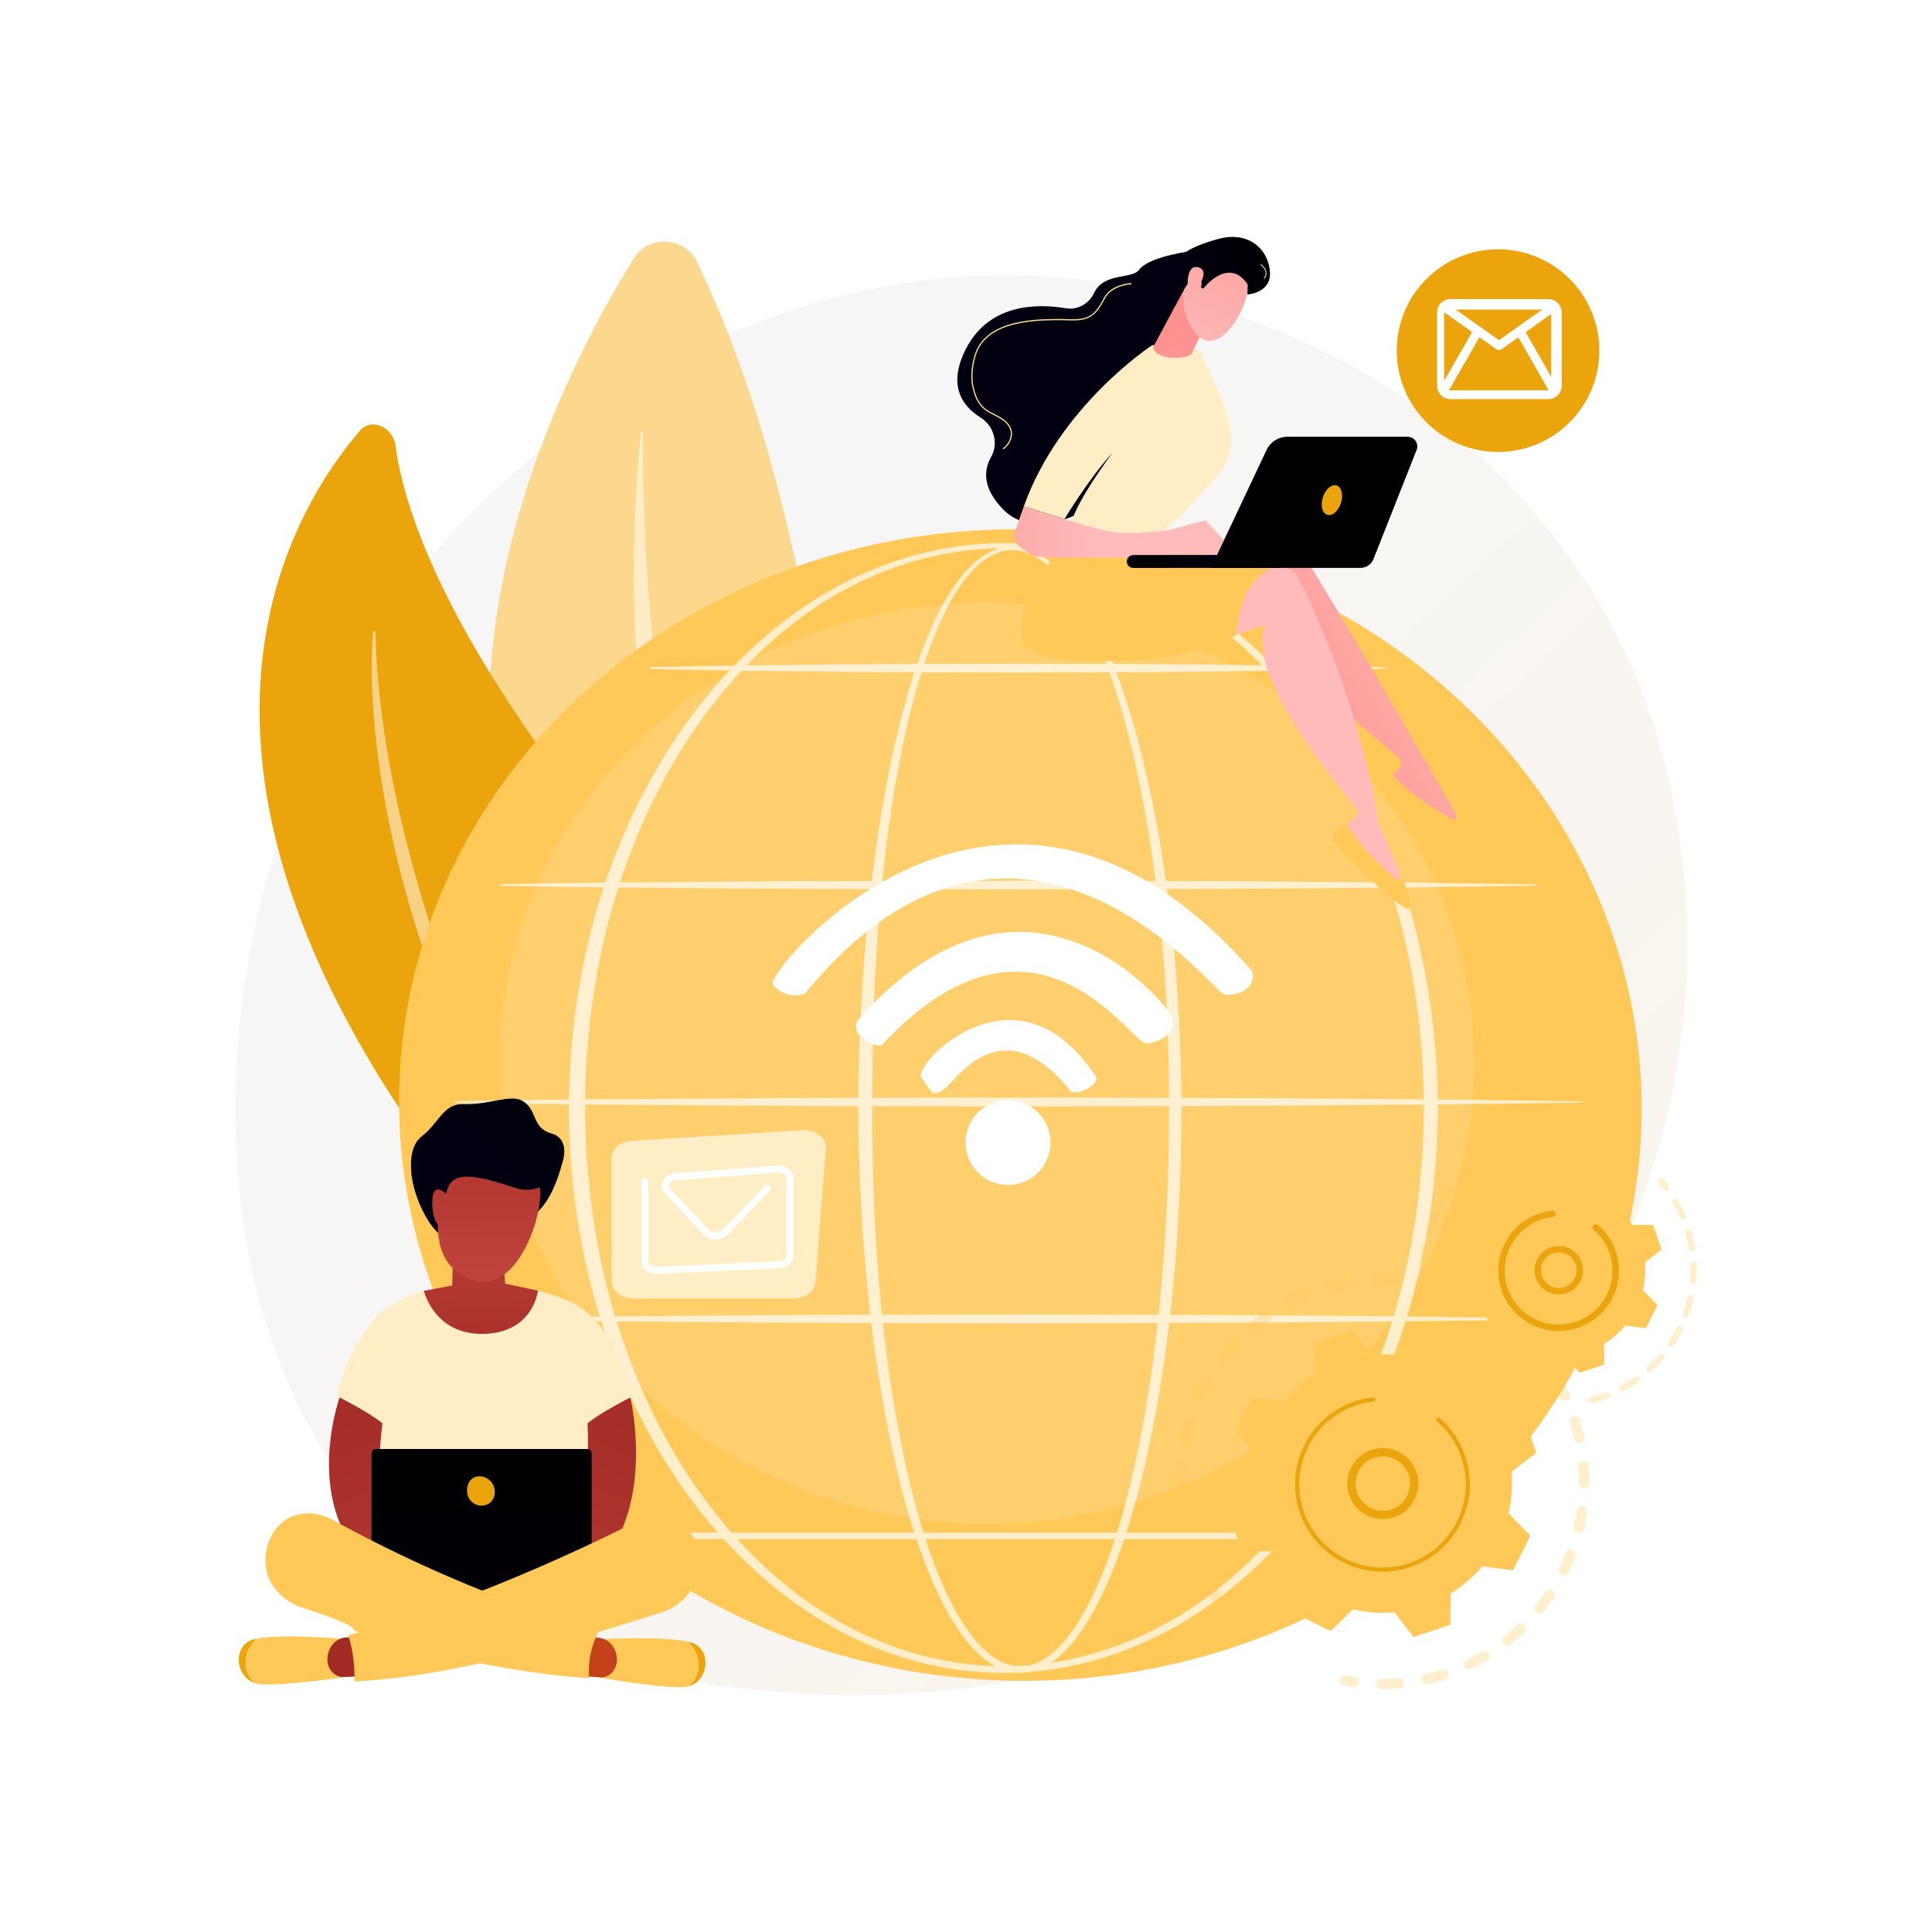 <?xml version="1.0" encoding="utf-8"?>
<svg xmlns="http://www.w3.org/2000/svg" style="enable-background:new 0 0 3710 3710;" version="1.1" viewBox="0 0 3710 3710" x="0px" y="0px">
<g id="Background">
	<g>
		<g>
			<rect height="3710" style="fill:#FFFFFF;" width="3710"/>
		</g>
	</g>
</g>
<g id="Illustration">
	<g>
		<linearGradient fill="#000000" gradientUnits="userSpaceOnUse" id="SVGID_1_" x1="3388.7" x2="1360.926" y1="3630.59" y2="1441.881">
			<stop fill="#000000" offset="0" style="stop-color:#fbf4e8"/>
			<stop fill="#000000" offset="1" style="stop-color:#f6f6f6"/>
		</linearGradient>
		<path d="M3122.943,2377.16c-282.446,643.453-1028.011,919.832-1612.173,872.708    c-159.5-12.866-480.417-38.754-730.993-269.71c-481.212-443.535-407.101-1370.647,53.557-1916.48    c59.323-70.292,469.95-541.24,1109.835-534.937c468.489,4.616,797.317,262.552,837.301,294.686    c50.511,40.594,161.917,137.058,262.321,290.091C3278.706,1473.096,3299.443,1975.066,3122.943,2377.16z" style="fill:url(#SVGID_1_);"/>
		<g>
			<path d="M1632.942,2401.437c0,0,62.15-1153.425-293.854-1897.529     c-23.932-50.02-93.608-53.983-122.764-6.817C1021.362,812.479,534.66,1799.962,1632.942,2401.437z" style="fill:#fbd88d;"/>
			<path d="M1546.006,2300.276c1.874,3.348-2.809,6.391-5.115,3.324     c-85.041-113.056-388.84-634.974-310.713-1473.748c0.252-2.695,4.283-2.561,4.265,0.144     C1233.162,1029.383,1249.623,1770.831,1546.006,2300.276z" style="opacity:0.5;fill:#FFFFFF;"/>
		</g>
		<g>
			<path d="M1067.776,2508.035c0,0,405.544-484.958,15.717-1006.995     c-243.61-326.231-309.126-534.756-324.001-645.288c-4.878-36.248-46.542-54.069-67.881-29.213     C532.278,1012.128,211.121,1575.874,1067.776,2508.035z" style="fill:#eca40d;"/>
			<path d="M720.993,1213.737c-0.062-2.886-3.932-3.567-4.227-0.745     c-10.906,104.065-8.236,557.492,334.272,1114.046c1.101,1.788,3.462,0.471,2.496-1.396     C982.441,2188.088,730.747,1670.118,720.993,1213.737z" style="opacity:0.5;fill:#FFFFFF;"/>
		</g>
		<g>
			
				<ellipse cx="1959.224" cy="2121.644" rx="1105.502" ry="1193.281" style="fill:#ffc857;" transform="matrix(0.044 -0.999 0.999 0.044 -246.305 3985.933)"/>
			<ellipse cx="1894.641" cy="2041.884" rx="936.356" ry="884.558" style="opacity:0.13;fill:#FFFFFF;"/>
			<g style="opacity:0.68;">
				<path d="M2268.719,2126.982c-0.174,97.635-3.714,195.286-11.355,292.661      c-7.888,97.348-20,194.404-37.408,290.598c-17.849,96.052-40.486,191.59-74.693,283.619      c-17.376,45.832-37.497,91.022-64.804,132.463c-13.851,20.516-29.372,40.333-48.812,56.626      c-9.707,8.096-20.369,15.331-32.167,20.625c-11.78,5.267-24.711,8.476-37.801,8.764c-13.087,0.444-26.204-2.122-38.192-6.963      c-12.035-4.792-23.011-11.629-32.94-19.487c-19.813-15.855-35.943-35.283-49.87-55.756c-27.86-41.113-48.2-86.241-65.751-132      c-34.654-91.873-57.394-187.398-75.42-283.408c-35.226-192.359-49.749-387.868-51.514-583.151      c0.078-97.653,4.432-195.273,11.826-292.627c7.572-97.342,18.701-194.453,35.058-290.768      c16.611-96.201,37.771-191.99,70.511-284.357c16.682-45.977,36.08-91.395,63.061-132.752      c13.53-20.557,29.235-40.099,48.674-55.862c9.735-7.809,20.516-14.538,32.284-19.175c11.723-4.706,24.495-7.061,37.165-6.482      c12.663,0.43,25.189,3.396,36.719,8.443c11.536,5.059,22.11,11.945,31.823,19.721c19.428,15.659,35.396,34.83,49.666,54.862      c28.265,40.419,49.584,84.927,68.106,130.203c36.53,90.94,61.29,185.931,80.904,281.6      c19.203,95.819,32.708,192.707,41.66,289.974C2264.123,1931.651,2268.307,2029.313,2268.719,2126.982z M2244.984,2126.982      c0.256-97.023-3.233-194.083-11.185-290.78c-7.733-96.698-19.433-193.142-37.08-288.522      c-17.751-95.27-40.643-189.946-75.126-280.446c-17.48-45.042-37.749-89.293-64.638-129.242      c-13.562-19.791-28.758-38.658-47.036-53.928c-18.085-15.184-40.033-26.77-63.57-27.493      c-23.563-0.926-45.974,9.982-63.989,25.058c-18.159,15.267-33.044,34.39-45.85,54.652      c-25.569,40.755-43.933,85.863-59.579,131.563c-30.714,91.846-50.034,187.302-64.803,283.117      c-28.896,191.977-37.849,386.562-36.894,580.578c-0.724,193.951,11.275,388.45,43.803,579.694      c16.66,95.425,38.039,190.396,71.014,281.252c16.676,45.229,36.141,89.739,62.477,129.655      c13.138,19.878,28.317,38.493,46.374,53.31c17.942,14.621,39.726,25.182,62.434,24.321c11.252-0.407,22.359-3.282,32.725-8.068      c10.372-4.817,19.974-11.483,28.835-19.076c17.766-15.261,32.392-34.334,45.45-54.256c25.81-40.287,45.034-84.87,61.519-130.175      c32.493-91.034,53.717-186.011,70.161-281.475c16.342-95.578,27.085-192.108,34.277-288.858      C2241.696,2321.111,2245.013,2224.039,2244.984,2126.982z" style="fill:#FFFFFF;"/>
				<path d="M2761.274,2126.982c-0.806,126.023-17.134,252.081-50.999,373.587      c-34.582,121.195-86.741,237.67-157.272,342.196c-70.433,104.314-160.102,196.753-267.11,263.805      c-53.448,33.406-111.177,60.141-171.604,78.259c-60.39,18.161-123.428,27.601-186.499,27.601      c-63.07,0.095-126.138-9.253-186.581-27.332c-60.479-18.035-118.286-44.699-171.823-78.05      c-107.197-66.93-197.126-159.295-267.818-263.609c-70.764-104.552-123.102-221.108-157.945-342.404      c-17.089-60.772-29.882-122.744-38.297-185.294c-8.352-62.56-12.565-125.646-12.884-188.758      c0.384-63.108,4.661-126.189,13.076-188.73c8.48-62.532,21.351-124.477,38.506-185.209      c34.984-121.214,87.454-237.643,158.293-342.014c70.745-104.146,160.644-196.353,267.769-263      c106.842-66.443,231.592-105.378,357.704-105.108c126.114-0.1,250.755,39.007,357.404,105.581      c106.933,66.777,196.574,159.052,267.059,263.197c70.606,104.349,122.902,220.693,157.619,341.811      C2743.861,1874.939,2760.329,2000.962,2761.274,2126.982z M2734.066,2126.982c0.005-123.678-15.214-247.518-47.667-366.959      c-32.501-119.287-81.433-234.59-149.136-338.353c-67.593-103.468-154.013-195.974-258.39-263.16      c-52.292-33.171-108.755-59.958-168.021-78.019c-59.239-18.055-121.088-27.561-183.062-27.798      c-61.976,0.324-123.798,9.916-182.987,28.048c-59.217,18.141-115.599,45.013-167.798,78.244      c-104.185,67.315-190.346,159.887-257.681,263.356c-67.469,103.739-116.226,218.958-148.46,338.149      c-16.126,59.65-27.69,120.469-35.587,181.709c-7.935,61.246-11.82,123.007-11.899,184.783      c0.144,61.78,4.093,123.531,12.09,184.762c7.962,61.222,19.606,122.012,35.797,181.62      c32.375,119.112,81.265,234.201,148.81,337.761c67.387,103.297,153.518,195.715,257.632,262.749      c52.173,33.088,108.533,59.635,167.578,77.765c59.012,18.17,120.668,27.834,182.507,28.247      c61.84-0.318,123.523-9.887,182.589-27.978c59.097-18.051,115.534-44.528,167.797-77.56      c104.302-66.908,190.694-159.253,258.34-262.552c67.777-103.585,116.845-218.757,149.481-337.967      C2718.573,2374.466,2733.932,2250.66,2734.066,2126.982z" style="fill:#FFFFFF;"/>
				<path d="M961.402,1697.74c82.901-1.535,165.803-2.191,248.705-3.304l248.704-1.873      c82.902-0.798,165.803-0.712,248.705-0.958l248.705-0.552l248.704,0.629c82.902,0.38,165.804,0.173,248.705,1.033l248.705,2.046      c82.902,1.214,165.803,1.925,248.705,3.567c0.664,0.014,1.19,0.562,1.177,1.225c-0.013,0.648-0.537,1.164-1.177,1.178      c-82.902,1.644-165.803,2.353-248.705,3.567l-248.705,2.046c-82.901,0.862-165.803,0.653-248.705,1.033l-248.704,0.629      l-248.705-0.552c-82.901-0.246-165.803-0.159-248.705-0.958l-248.704-1.872c-82.902-1.113-165.803-1.77-248.705-3.304      c-0.988-0.018-1.774-0.834-1.755-1.822C959.664,1698.532,960.446,1697.76,961.402,1697.74z" style="fill:#FFFFFF;"/>
				<path d="M1249.929,1281.182c58.858-1.534,117.716-2.193,176.573-3.306l176.573-1.872      c117.715-1.252,235.43-1.401,353.146-1.533c117.716,0.121,235.431,0.398,353.146,1.686l176.573,2.044      c58.858,1.214,117.716,1.925,176.573,3.569c0.663,0.018,1.186,0.571,1.168,1.234c-0.018,0.64-0.536,1.148-1.168,1.167      c-58.858,1.644-117.716,2.355-176.573,3.569l-176.573,2.044c-117.716,1.287-235.431,1.565-353.146,1.686      c-117.715-0.132-235.43-0.28-353.146-1.533l-176.573-1.872c-58.858-1.113-117.715-1.771-176.573-3.305      c-0.988-0.026-1.768-0.847-1.742-1.834C1248.212,1281.969,1248.985,1281.208,1249.929,1281.182z" style="fill:#FFFFFF;"/>
				<path d="M874.974,2114.299c90.104-1.534,180.208-2.192,270.312-3.303l270.312-1.874      c90.104-0.796,180.207-0.71,270.311-0.959l270.312-0.551l270.312,0.628c90.104,0.38,180.207,0.175,270.312,1.035l270.312,2.045      c90.104,1.213,180.207,1.923,270.312,3.568c0.664,0.012,1.191,0.56,1.179,1.221c-0.012,0.649-0.537,1.167-1.179,1.179      c-90.104,1.644-180.208,2.355-270.312,3.57l-270.312,2.042c-90.104,0.864-180.208,0.655-270.312,1.035l-270.312,0.63      l-270.312-0.554c-90.104-0.245-180.208-0.159-270.311-0.959l-270.312-1.871c-90.104-1.115-180.208-1.773-270.312-3.307      c-0.988-0.016-1.775-0.83-1.758-1.819C873.233,2115.093,874.016,2114.318,874.974,2114.299z" style="fill:#FFFFFF;"/>
				<path d="M961.402,2530.859c82.901-1.534,165.803-2.192,248.705-3.303l248.704-1.875      c82.902-0.796,165.803-0.71,248.705-0.958l248.705-0.551l248.704,0.628c82.902,0.379,165.804,0.174,248.705,1.035l248.705,2.045      c82.902,1.213,165.803,1.923,248.705,3.568c0.664,0.012,1.19,0.56,1.177,1.225c-0.013,0.646-0.537,1.163-1.177,1.176      c-82.902,1.644-165.803,2.355-248.705,3.567l-248.705,2.046c-82.901,0.864-165.803,0.655-248.705,1.035l-248.704,0.628      l-248.705-0.551c-82.901-0.248-165.803-0.162-248.705-0.958l-248.704-1.874c-82.902-1.112-165.803-1.771-248.705-3.304      c-0.988-0.018-1.774-0.833-1.755-1.822C959.664,2531.649,960.446,2530.877,961.402,2530.859z" style="fill:#FFFFFF;"/>
				<path d="M2698.099,2955.477H1285.516c-3.463,0-6.271-2.804-6.271-6.271c0-3.466,2.808-6.271,6.271-6.271      h1412.583c3.463,0,6.271,2.805,6.271,6.271C2704.37,2952.673,2701.562,2955.477,2698.099,2955.477z" style="fill:#FFFFFF;"/>
			</g>
		</g>
		<g>
			<g>
				<g style="opacity:0.3;">
					
						<linearGradient fill="#000000" gradientTransform="matrix(-0.912 0.41 -0.41 -0.912 2473.237 -129.733)" gradientUnits="userSpaceOnUse" id="SVGID_00000175316464152730656950000013055868877915691932_" x1="658.359" x2="1226.153" y1="-2961.467" y2="-2961.467">
						<stop fill="#000000" offset="0" style="stop-color:#ffc857"/>
						<stop fill="#000000" offset="1" style="stop-color:#ffc857"/>
					</linearGradient>
					<path d="M2985.067,2641.448       c4.588-2.064,10.09-0.371,12.675,4.073c5.658,9.717,10.976,19.825,15.81,30.041c2.352,4.971,0.23,10.906-4.739,13.257       c-0.06,0.027-0.119,0.053-0.177,0.08c-4.932,2.219-10.756,0.09-13.079-4.821c-4.591-9.707-9.645-19.307-15.018-28.538       c-2.766-4.75-1.158-10.846,3.595-13.612C2984.438,2641.748,2984.751,2641.59,2985.067,2641.448z M3020.065,2720.791       c0.355-0.16,0.724-0.301,1.105-0.421c5.243-1.652,10.835,1.26,12.486,6.504c3.39,10.771,6.355,21.794,8.808,32.761       c1.201,5.365-2.159,10.667-7.54,11.89c-5.366,1.199-10.687-2.18-11.886-7.541c-2.333-10.425-5.149-20.895-8.374-31.132       C3013.133,2727.99,3015.528,2722.833,3020.065,2720.791z M3036.722,2805.867c1.01-0.455,2.115-0.747,3.283-0.842       c5.479-0.44,10.281,3.642,10.724,9.121c0.909,11.232,1.339,22.644,1.279,33.919c-0.033,5.498-4.516,9.925-10.008,9.902       c-5.496-0.03-9.93-4.511-9.901-10.008c0.058-10.707-0.351-21.541-1.213-32.209       C3030.538,2811.439,3032.992,2807.546,3036.722,2805.867z M3033.937,2892.55c1.67-0.752,3.567-1.051,5.513-0.767       c5.439,0.793,9.206,5.848,8.413,11.287c-1.631,11.159-3.761,22.38-6.334,33.354c-1.259,5.346-6.612,8.667-11.965,7.418       c-5.351-1.255-8.672-6.613-7.418-11.965c2.444-10.421,4.47-21.079,6.015-31.684       C3028.674,2896.7,3030.939,2893.899,3033.937,2892.55z M3011.893,2976.433c2.342-1.054,5.088-1.206,7.672-0.207       c5.13,1.981,7.68,7.745,5.698,12.871c-4.054,10.492-8.615,20.961-13.558,31.108c-2.403,4.944-8.361,7.003-13.306,4.593       c-4.942-2.407-6.998-8.364-4.592-13.309c4.7-9.644,9.034-19.594,12.887-29.565       C3007.676,2979.38,3009.588,2977.47,3011.893,2976.433z M2971.844,3053.345c3.034-1.365,6.681-1.181,9.645,0.811       c4.563,3.068,5.776,9.25,2.711,13.814c-6.284,9.351-13.048,18.552-20.106,27.338c-3.445,4.288-9.708,4.97-13.996,1.526       c-4.285-3.44-4.969-9.707-1.527-13.993c6.706-8.351,13.133-17.089,19.104-25.975       C2968.75,3055.267,2970.207,3054.082,2971.844,3053.345z M2648.935,3224.632c1.257-0.565,2.649-0.877,4.117-0.872       c10.694,0.04,21.535-0.387,32.219-1.271c5.478-0.453,10.287,3.621,10.739,9.097c0.455,5.479-3.619,10.288-9.098,10.742       c-11.251,0.931-22.669,1.382-33.931,1.342c-5.499-0.02-9.938-4.495-9.917-9.992       C2643.075,3229.648,2645.484,3226.185,2648.935,3224.632z M2915.782,3119.427c3.766-1.694,8.348-0.917,11.335,2.259       c3.768,4.005,3.575,10.304-0.428,14.071c-8.206,7.722-16.849,15.179-25.688,22.167c-4.327,3.388-10.572,2.681-13.983-1.634       c-3.409-4.312-2.677-10.573,1.636-13.984c8.395-6.634,16.601-13.717,24.395-21.048       C2913.877,3120.481,2914.802,3119.868,2915.782,3119.427z M2735.131,3215.173c0.599-0.269,1.233-0.487,1.899-0.637       c10.439-2.356,20.913-5.198,31.134-8.437c5.242-1.659,10.837,1.242,12.498,6.481c1.658,5.24-1.229,10.858-6.482,12.497       c-10.755,3.407-21.777,6.396-32.761,8.879c-5.363,1.211-10.694-2.155-11.904-7.517       C2728.454,3221.746,2730.904,3217.075,2735.131,3215.173z M2846.365,3171.329c4.581-2.061,10.075-0.376,12.666,4.057       c2.775,4.746,1.177,10.842-3.567,13.621c-9.717,5.681-19.81,11.02-30.001,15.861c-0.062,0.032-0.128,0.062-0.191,0.091       c-4.925,2.216-10.74,0.095-13.071-4.804c-2.361-4.967-0.251-10.905,4.717-13.264c9.678-4.602,19.264-9.674,28.496-15.073       C2845.726,3171.638,2846.044,3171.474,2846.365,3171.329z" style="fill:url(#SVGID_00000175316464152730656950000013055868877915691932_);"/>
					
						<linearGradient fill="#000000" gradientTransform="matrix(-0.912 0.41 -0.41 -0.912 2473.237 -129.733)" gradientUnits="userSpaceOnUse" id="SVGID_00000010286847678012701670000018013947825813180813_" x1="1253.755" x2="1286.917" y1="-3111.034" y2="-3111.034">
						<stop fill="#000000" offset="0" style="stop-color:#ffc857"/>
						<stop fill="#000000" offset="1" style="stop-color:#ffc857"/>
					</linearGradient>
					<path d="M2579.347,3218.052       c1.787-0.804,3.83-1.092,5.904-0.704c5.045,0.945,10.193,1.796,15.304,2.541c5.439,0.789,9.212,5.841,8.42,11.28       c-0.788,5.441-5.84,9.219-11.282,8.419c-5.375-0.779-10.789-1.677-16.099-2.669c-5.402-1.01-8.967-6.211-7.956-11.612       C2574.26,3221.974,2576.475,3219.344,2579.347,3218.052z" style="fill:url(#SVGID_00000010286847678012701670000018013947825813180813_);"/>
				</g>
				<g style="opacity:0.3;">
					
						<linearGradient fill="#000000" gradientTransform="matrix(-0.912 0.41 -0.41 -0.912 2473.237 -129.733)" gradientUnits="userSpaceOnUse" id="SVGID_00000170973257912559155650000012721381177698648746_" x1="1425.888" x2="1448.644" y1="-2857.642" y2="-2857.642">
						<stop fill="#000000" offset="0" style="stop-color:#ffc857"/>
						<stop fill="#000000" offset="1" style="stop-color:#ffc857"/>
					</linearGradient>
					<path d="M2326.5,3050.218       c4.381-1.971,9.667-0.529,12.392,3.613c2.818,4.288,5.775,8.59,8.787,12.782c3.208,4.466,2.188,10.686-2.276,13.893       c-4.484,3.22-10.686,2.186-13.893-2.277c-3.17-4.415-6.284-8.944-9.254-13.458c-3.02-4.594-1.745-10.766,2.848-13.787       C2325.555,3050.686,2326.023,3050.432,2326.5,3050.218z" style="fill:url(#SVGID_00000170973257912559155650000012721381177698648746_);"/>
					
						<linearGradient fill="#000000" gradientTransform="matrix(-0.912 0.41 -0.41 -0.912 2473.237 -129.733)" gradientUnits="userSpaceOnUse" id="SVGID_00000067200060172151359160000004646322472256882609_" x1="868.668" x2="1453.51" y1="-2598.796" y2="-2598.796">
						<stop fill="#000000" offset="0" style="stop-color:#ffc857"/>
						<stop fill="#000000" offset="1" style="stop-color:#ffc857"/>
					</linearGradient>
					<path d="M2490.823,2483.574       c4.177-1.88,8.402-3.695,12.673-5.447c5.087-2.084,10.902,0.348,12.988,5.434s-0.363,10.93-5.432,12.989       c-9.857,4.043-19.528,8.476-28.85,13.233c-4.905,2.493-10.891,0.556-13.391-4.34c-2.5-4.9-0.556-10.896,4.341-13.394       C2478.917,2489.106,2484.864,2486.256,2490.823,2483.574z M2553.369,2461.558c0.507-0.228,1.042-0.417,1.6-0.562       c10.751-2.787,21.74-5.148,32.66-7.017c5.417-0.928,10.563,2.713,11.49,8.128c0.927,5.42-2.717,10.582-8.132,11.492       c-10.372,1.776-20.81,4.021-31.028,6.666c-5.321,1.379-10.752-1.818-12.131-7.136       C2546.594,2468.363,2549.027,2463.511,2553.369,2461.558z M2428.257,2519.039c4.28-1.926,9.457-0.601,12.239,3.387       c3.145,4.512,2.037,10.715-2.471,13.861c-8.627,6.014-17.113,12.48-25.223,19.225c-4.233,3.508-10.505,2.936-14.018-1.291       c-3.515-4.23-2.936-10.506,1.292-14.021c8.541-7.101,17.479-13.911,26.563-20.246       C2427.157,2519.594,2427.7,2519.29,2428.257,2519.039z M2637.852,2449.377c1.152-0.519,2.423-0.821,3.763-0.866       c11.09-0.356,22.33-0.241,33.405,0.34c5.489,0.289,9.705,4.971,9.416,10.46c-0.287,5.493-4.967,9.709-10.461,9.419       c-10.515-0.551-21.188-0.661-31.72-0.322c-5.494,0.179-10.092-4.136-10.268-9.629       C2631.853,2454.627,2634.283,2450.983,2637.852,2449.377z M2364.132,2575.267c3.51-1.58,7.776-1.035,10.802,1.727       c4.06,3.707,4.346,10.004,0.639,14.064c-7.089,7.76-13.944,15.936-20.378,24.297c-3.352,4.357-9.602,5.173-13.96,1.817       c-4.355-3.353-5.168-9.6-1.816-13.957c6.773-8.804,13.99-17.411,21.454-25.583       C2361.816,2576.599,2362.93,2575.808,2364.132,2575.267z M2313.897,2644.206c2.806-1.263,6.158-1.21,9.034,0.433       c4.772,2.731,6.428,8.812,3.697,13.584c-5.234,9.152-10.145,18.631-14.595,28.172c-2.316,4.986-8.237,7.143-13.227,4.817       c-4.983-2.324-7.138-8.245-4.816-13.229c4.683-10.042,9.85-20.016,15.36-29.646       C2310.433,2646.442,2312.046,2645.039,2313.897,2644.206z M2279.887,2722.456c2.135-0.961,4.613-1.176,7.026-0.429       c5.25,1.624,8.19,7.2,6.564,12.452c-3.121,10.082-5.852,20.4-8.114,30.679c-1.181,5.367-6.486,8.764-11.862,7.58       c-5.368-1.184-8.762-6.491-7.581-11.862c2.382-10.814,5.254-21.679,8.538-32.285       C2275.338,2725.752,2277.373,2723.587,2279.887,2722.456z M2263.752,2806.255c1.479-0.666,3.14-0.978,4.871-0.84       c5.48,0.438,9.565,5.234,9.127,10.714c-0.842,10.514-1.243,21.179-1.192,31.705c0.026,5.497-4.416,9.977-9.904,10.003       c-5.499,0.027-9.977-4.409-10.002-9.906c-0.054-11.087,0.368-22.32,1.254-33.387       C2258.207,2810.793,2260.549,2807.697,2263.752,2806.255z M2266.409,2891.585c0.831-0.374,1.73-0.638,2.677-0.774       c5.441-0.781,10.486,2.999,11.265,8.439c1.494,10.414,3.452,20.9,5.824,31.174c1.236,5.358-2.122,10.702-7.461,11.936       c-5.356,1.237-10.702-2.105-11.938-7.462c-2.496-10.815-4.558-21.856-6.129-32.819       C2260.002,2897.585,2262.466,2893.359,2266.409,2891.585z M2287.732,2974.191c0.186-0.084,0.377-0.161,0.57-0.235       c5.141-1.946,10.887,0.644,12.832,5.785c2.748,7.258,5.751,14.514,8.929,21.578c1.15,2.557,2.329,5.096,3.528,7.614       c2.364,4.965,0.258,10.906-4.706,13.268c-4.979,2.491-10.902,0.258-13.266-4.703c-1.263-2.651-2.499-5.318-3.71-8.009       c-3.343-7.429-6.503-15.067-9.392-22.7C2280.643,2981.841,2282.972,2976.333,2287.732,2974.191z" style="fill:url(#SVGID_00000067200060172151359160000004646322472256882609_);"/>
					
						<linearGradient fill="#000000" gradientTransform="matrix(-0.912 0.41 -0.41 -0.912 2473.237 -129.733)" gradientUnits="userSpaceOnUse" id="SVGID_00000155147595646327832620000012985424215059253689_" x1="810.37" x2="843.109" y1="-2475.508" y2="-2475.508">
						<stop fill="#000000" offset="0" style="stop-color:#ffc857"/>
						<stop fill="#000000" offset="1" style="stop-color:#ffc857"/>
					</linearGradient>
					<path d="M2723.176,2456.151       c1.805-0.812,3.866-1.096,5.955-0.697c5.292,1.017,10.663,2.165,15.964,3.412c5.353,1.259,8.67,6.617,7.411,11.968       c-1.261,5.351-6.612,8.672-11.968,7.411c-5.035-1.184-10.137-2.274-15.161-3.24c-5.396-1.034-8.934-6.251-7.897-11.651       C2718.115,2460.044,2720.322,2457.435,2723.176,2456.151z" style="fill:url(#SVGID_00000155147595646327832620000012985424215059253689_);"/>
				</g>
				<g>
					
						<linearGradient fill="#000000" gradientUnits="userSpaceOnUse" id="SVGID_00000080201625696601231600000005388771790641049240_" x1="2967.147" x2="3806.418" y1="2217.772" y2="519.008">
						<stop fill="#000000" offset="0" style="stop-color:#ffc857"/>
						<stop fill="#000000" offset="1" style="stop-color:#ffc857"/>
					</linearGradient>
					<path d="M2758.304,2566.951       c-1.775-0.887-3.918-0.551-5.336,0.838l-40.445,39.629c-25.726-6.117-52.613-8.177-79.712-5.682l-34.423-44.913       c-1.208-1.576-3.281-2.211-5.164-1.583l-64.432,21.486c-1.883,0.628-3.16,2.382-3.181,4.366l-0.576,56.584       c-23.172,14.271-43.441,32.054-60.346,52.388l-56.136-7.423c-1.967-0.26-3.883,0.757-4.771,2.532l-30.367,60.753       c-0.888,1.776-0.551,3.919,0.839,5.336l39.629,40.444c-6.117,25.726-8.176,52.614-5.682,79.712l-44.914,34.424       c-1.575,1.207-2.211,3.281-1.583,5.164l21.486,64.433c0.627,1.883,2.381,3.16,4.366,3.18l56.585,0.577       c14.27,23.172,32.053,43.442,52.388,60.346l-7.423,56.137c-0.26,1.966,0.757,3.883,2.532,4.77l60.753,30.367       c1.776,0.889,3.918,0.551,5.336-0.838l40.444-39.63c25.726,6.118,52.613,8.177,79.712,5.683l34.424,44.914       c1.207,1.575,3.281,2.211,5.164,1.584l64.432-21.487c1.883-0.627,3.16-2.381,3.18-4.366l0.576-56.584       c23.173-14.269,43.442-32.054,60.347-52.388l56.135,7.423c1.968,0.261,3.885-0.757,4.772-2.532l30.367-60.753       c0.888-1.775,0.551-3.918-0.838-5.336l-39.629-40.444c6.118-25.726,8.176-52.614,5.682-79.712l44.914-34.423       c1.575-1.206,2.211-3.281,1.582-5.164l-21.486-64.431c-0.628-1.883-2.381-3.16-4.366-3.181l-56.585-0.576       c-14.27-23.171-32.054-43.441-52.388-60.346l7.422-56.135c0.26-1.968-0.756-3.883-2.532-4.772L2758.304,2566.951z" style="fill:url(#SVGID_00000080201625696601231600000005388771790641049240_);"/>
					<g>
						<path d="M2627.371,2786.602c30.349-13.656,67.026-3.361,85.484,25.488        c20.288,31.713,10.994,74.014-20.716,94.303c-15.361,9.833-33.632,13.087-51.44,9.174        c-17.811-3.911-33.034-14.526-42.86-29.889c-20.289-31.714-10.994-74.014,20.716-94.303        C2621.414,2789.546,2624.363,2787.955,2627.371,2786.602z M2676.729,2896.673c2.344-1.055,4.623-2.285,6.829-3.695        c24.313-15.554,31.436-47.992,15.884-72.302c-15.556-24.314-47.99-31.452-72.305-15.885        c-24.313,15.553-31.437,47.991-15.884,72.302c7.537,11.78,19.206,19.917,32.863,22.917        C2655.215,2902.447,2666.551,2901.252,2676.729,2896.673z" style="fill:#eca40d;"/>
					</g>
					<path d="M2585.636,2697.251c5.212-2.345,10.573-4.442,16.069-6.276l0,0       c1.729-0.578,3.469-1.126,5.217-1.648c8.619-2.569,17.428-4.448,26.292-5.61c0.121-0.016,0.242-0.032,0.362-0.048       c0.343-0.043,0.686-0.087,1.03-0.126c0.668-0.083,1.338-0.158,2.006-0.233c1.759-0.194,3.375,0.788,4.066,2.319       c0.167,0.372,0.28,0.778,0.327,1.205c0.241,2.185-1.341,4.146-3.522,4.391c-11.248,1.237-22.437,3.695-33.257,7.307       c-53.757,17.917-91.691,61.797-104.542,113.065c-7.151,28.515-6.539,59.318,3.432,89.215c1.747,5.243,3.747,10.36,5.986,15.33       c15.059,33.457,40.951,60.492,74.212,77.116c38.205,19.098,81.563,22.174,122.08,8.663       c83.678-27.914,129.002-118.64,101.11-202.28c-1.719-5.157-3.694-10.208-5.912-15.133       c-9.607-21.341-23.777-40.343-41.56-55.592c-0.459-0.395-0.807-0.869-1.038-1.388c-0.613-1.362-0.43-3.017,0.608-4.226       c1.438-1.666,3.943-1.868,5.616-0.429c18.669,16.01,33.549,35.959,43.635,58.364c2.328,5.169,4.4,10.47,6.207,15.883       c29.285,87.815-18.36,183.082-106.143,212.357c-42.538,14.186-88.052,10.954-128.16-9.095       c-34.919-17.451-62.1-45.834-77.91-80.957c-2.349-5.219-4.447-10.59-6.283-16.091c-14.185-42.54-10.956-88.055,9.092-128.163       C2522.11,2740.243,2550.503,2713.06,2585.636,2697.251z" style="fill:#eca40d;"/>
				</g>
			</g>
			<g>
				<g style="opacity:0.3;">
					
						<linearGradient fill="#000000" gradientTransform="matrix(-0.912 0.41 -0.41 -0.912 2473.237 -129.733)" gradientUnits="userSpaceOnUse" id="SVGID_00000024683388547922799470000016228575614258940300_" x1="320.611" x2="336.796" y1="-2488.54" y2="-2488.54">
						<stop fill="#000000" offset="0" style="stop-color:#ffc857"/>
						<stop fill="#000000" offset="1" style="stop-color:#ffc857"/>
					</linearGradient>
					<path d="M3187.198,2262.842       c2.426-1.091,5.372-0.514,7.19,1.61c3.396,3.963,6.719,8.084,9.873,12.248c2.05,2.705,1.519,6.558-1.188,8.613       c-2.702,2.065-6.563,1.518-8.613-1.188c-3.006-3.967-6.172-7.895-9.413-11.678c-2.208-2.575-1.907-6.456,0.669-8.669       C3186.177,2263.387,3186.675,2263.077,3187.198,2262.842z" style="fill:url(#SVGID_00000024683388547922799470000016228575614258940300_);"/>
					
						<linearGradient fill="#000000" gradientTransform="matrix(-0.912 0.41 -0.41 -0.912 2473.237 -129.733)" gradientUnits="userSpaceOnUse" id="SVGID_00000174592808162949420570000001700353981557660596_" x1="314.057" x2="631.25" y1="-2670.363" y2="-2670.363">
						<stop fill="#000000" offset="0" style="stop-color:#ffc857"/>
						<stop fill="#000000" offset="1" style="stop-color:#ffc857"/>
					</linearGradient>
					<path d="M3214.54,2301.431       c2.842-1.279,6.246-0.223,7.837,2.53c4.501,7.779,8.653,15.878,12.338,24.069c0.776,1.725,1.535,3.464,2.281,5.215       c1.326,3.129-0.348,6.694-3.253,8.067c-3.125,1.327-6.734-0.13-8.063-3.252c-0.711-1.675-1.436-3.338-2.177-4.986       c-3.516-7.813-7.476-15.538-11.765-22.957c-1.702-2.941-0.697-6.698,2.24-8.402       C3214.164,2301.614,3214.351,2301.516,3214.54,2301.431z M3239.497,2360.187c0.265-0.119,0.544-0.225,0.829-0.308       c3.266-0.936,6.672,0.949,7.611,4.213c3.012,10.469,5.4,21.219,7.096,31.945c0.532,3.355-1.776,6.5-5.112,7.033       c-3.356,0.529-6.501-1.756-7.033-5.111c-1.619-10.234-3.898-20.486-6.769-30.472       C3235.265,2364.513,3236.754,2361.421,3239.497,2360.187z M3249.46,2423.239c0.711-0.32,1.496-0.508,2.323-0.538       c3.393-0.111,6.232,2.555,6.343,5.948c0.349,10.871,0.026,21.886-0.974,32.731c-0.31,3.386-3.295,5.867-6.687,5.557       c-3.379-0.31-5.869-3.305-5.558-6.683c0.952-10.343,1.265-20.841,0.928-31.21       C3245.754,2426.48,3247.256,2424.231,3249.46,2423.239z M3243.617,2486.814c1.161-0.522,2.492-0.687,3.83-0.4       c3.316,0.727,5.421,4.006,4.694,7.322c-2.33,10.647-5.34,21.238-8.95,31.488c-1.131,3.201-4.647,4.876-7.842,3.752       c-3.203-1.126-4.884-4.636-3.756-7.843c3.444-9.766,6.315-19.874,8.536-30.024       C3240.561,2489.131,3241.901,2487.587,3243.617,2486.814z M3222.425,2547.032c1.621-0.729,3.546-0.753,5.263,0.101       c3.039,1.509,4.278,5.198,2.77,8.241c-4.846,9.745-10.335,19.286-16.323,28.353c-1.868,2.842-5.684,3.617-8.518,1.745       c-2.834-1.872-3.615-5.687-1.745-8.517c5.712-8.654,10.95-17.753,15.57-27.054       C3220.102,2548.577,3221.174,2547.595,3222.425,2547.032z M3187.264,2600.275c2.1-0.945,4.649-0.663,6.519,0.932       c2.581,2.203,2.885,6.082,0.683,8.666c-7.067,8.276-14.718,16.189-22.74,23.512c-2.522,2.287-6.398,2.108-8.688-0.397       c-2.289-2.505-2.111-6.397,0.395-8.684c7.651-6.985,14.943-14.525,21.68-22.416       C3185.722,2601.173,3186.461,2600.636,3187.264,2600.275z M3140.165,2643.293c2.628-1.182,5.809-0.382,7.534,2.054       c1.961,2.771,1.305,6.609-1.465,8.573c-8.853,6.268-18.216,12.061-27.829,17.223c-3.025,1.559-6.725,0.477-8.327-2.514       c-1.606-2.991-0.481-6.717,2.508-8.325c9.174-4.918,18.103-10.444,26.544-16.421       C3139.462,2643.649,3139.809,2643.454,3140.165,2643.293z M3053.438,2683.173c0.323-0.145,0.667-0.267,1.025-0.356       c8.691-2.192,17.415-4.899,25.93-8.047c1.293-0.47,2.556-0.946,3.81-1.437c3.168-1.228,6.729,0.336,7.959,3.502       c1.238,3.17-0.314,6.831-3.499,7.961c-1.341,0.518-2.681,1.029-4.037,1.52c-8.898,3.286-18.043,6.124-27.157,8.421       c-3.294,0.83-6.634-1.163-7.463-4.457C3049.266,2687.348,3050.768,2684.375,3053.438,2683.173z" style="fill:url(#SVGID_00000174592808162949420570000001700353981557660596_);"/>
				</g>
				<g style="opacity:0.3;">
					
						<linearGradient fill="#000000" gradientTransform="matrix(-0.912 0.41 -0.41 -0.912 2473.237 -129.733)" gradientUnits="userSpaceOnUse" id="SVGID_00000023259937458515623470000009836785758227229072_" x1="455.626" x2="817.658" y1="-2366.288" y2="-2366.288">
						<stop fill="#000000" offset="0" style="stop-color:#ffc857"/>
						<stop fill="#000000" offset="1" style="stop-color:#ffc857"/>
					</linearGradient>
					<path d="M2880.414,2196.571       c3.061-1.377,6.671-0.039,8.094,3.014c1.433,3.075,0.101,6.736-2.978,8.167c-9.267,4.315-18.349,9.231-26.994,14.615       c-2.88,1.757-6.675,0.917-8.47-1.969c-1.796-2.885-0.91-6.675,1.969-8.47c9.069-5.641,18.588-10.8,28.302-15.323       C2880.362,2196.595,2880.39,2196.583,2880.414,2196.571z M2909.674,2185.031c0.203-0.091,0.407-0.17,0.623-0.24       c10.173-3.327,20.653-6.067,31.145-8.148c3.332-0.657,6.565,1.503,7.225,4.834c0.665,3.335-1.523,6.565-4.831,7.23       c-10.013,1.984-20.012,4.6-29.721,7.771c-3.225,1.056-6.698-0.707-7.751-3.932       C2905.376,2189.527,2906.849,2186.303,2909.674,2185.031z M2827.132,2229.764c2.486-1.119,5.507-0.476,7.303,1.744       c2.131,2.636,1.723,6.507-0.917,8.643c-7.951,6.435-15.578,13.402-22.667,20.72c-2.378,2.433-6.256,2.499-8.693,0.132       c-2.438-2.36-2.499-6.256-0.137-8.695c7.432-7.67,15.429-14.975,23.766-21.716       C2826.209,2230.251,2826.661,2229.976,2827.132,2229.764z M2971.294,2172.856c0.637-0.287,1.335-0.469,2.074-0.525       c10.682-0.783,21.52-0.914,32.21-0.384c3.392,0.166,6.005,3.052,5.839,6.445c-0.17,3.382-3.056,5.996-6.443,5.835       c-10.194-0.502-20.524-0.377-30.709,0.368c-3.385,0.246-6.334-2.298-6.58-5.684       C2967.492,2176.265,2969.005,2173.885,2971.294,2172.856z M2783.458,2274.849c1.985-0.893,4.385-0.703,6.238,0.702       c2.711,2.052,3.242,5.908,1.194,8.614c-6.161,8.131-11.886,16.725-17.017,25.552c-1.708,2.942-5.473,3.931-8.408,2.223       c-2.935-1.708-3.931-5.473-2.223-8.408c5.384-9.25,11.385-18.264,17.842-26.792       C2781.728,2275.891,2782.552,2275.257,2783.458,2274.849z M2751.873,2329.097c1.52-0.684,3.307-0.75,4.955-0.043       c3.119,1.342,4.562,4.959,3.22,8.077c-4.041,9.396-7.547,19.118-10.421,28.891c-0.958,3.262-4.38,5.125-7.633,4.165       c-3.258-0.957-5.12-4.372-4.163-7.627c3.012-10.25,6.686-20.442,10.92-30.287       C2749.382,2330.804,2750.52,2329.705,2751.873,2329.097z M2734.191,2389.354c1.067-0.48,2.282-0.665,3.525-0.454       c3.35,0.553,5.615,3.721,5.059,7.072c-1.68,10.085-2.75,20.364-3.182,30.546c-0.149,3.385-3.014,6.024-6.405,5.877       c-3.393-0.145-6.025-3.01-5.881-6.406c0.458-10.675,1.578-21.456,3.335-32.036       C2730.994,2391.846,2732.379,2390.17,2734.191,2389.354z" style="fill:url(#SVGID_00000023259937458515623470000009836785758227229072_);"/>
					
						<linearGradient fill="#000000" gradientTransform="matrix(-0.912 0.41 -0.41 -0.912 2473.237 -129.733)" gradientUnits="userSpaceOnUse" id="SVGID_00000101090657024437508390000016702420399728630162_" x1="415.827" x2="440.587" y1="-2343.635" y2="-2343.635">
						<stop fill="#000000" offset="0" style="stop-color:#ffc857"/>
						<stop fill="#000000" offset="1" style="stop-color:#ffc857"/>
					</linearGradient>
					<path d="M3034.309,2175.978       c1.082-0.487,2.314-0.666,3.571-0.448c5.185,0.9,10.365,1.959,15.401,3.143c3.303,0.779,5.355,4.088,4.578,7.394       c-0.785,3.296-4.088,5.349-7.395,4.578c-4.802-1.132-9.745-2.14-14.692-3.001c-3.346-0.581-5.586-3.767-5.003-7.11       C3031.134,2178.447,3032.51,2176.787,3034.309,2175.978z" style="fill:url(#SVGID_00000101090657024437508390000016702420399728630162_);"/>
				</g>
				<g>
					
						<linearGradient fill="#000000" gradientUnits="userSpaceOnUse" id="SVGID_00000163053035315484853130000007492596199447195013_" x1="3262.883" x2="4081.931" y1="1946.671" y2="450.14">
						<stop fill="#000000" offset="0" style="stop-color:#ffc857"/>
						<stop fill="#000000" offset="1" style="stop-color:#ffc857"/>
					</linearGradient>
					<path d="M3062.239,2250.503       c-1.187-0.594-2.622-0.369-3.57,0.561l-27.064,26.518c-17.214-4.093-35.206-5.472-53.339-3.803l-23.034-30.053       c-0.808-1.054-2.195-1.48-3.455-1.06l-43.115,14.377c-1.26,0.421-2.114,1.594-2.128,2.922l-0.385,37.864       c-15.506,9.549-29.069,21.449-40.381,35.056l-37.563-4.968c-1.317-0.173-2.599,0.507-3.193,1.695l-20.32,40.653       c-0.594,1.189-0.369,2.623,0.561,3.571l26.518,27.063c-4.094,17.215-5.472,35.207-3.802,53.34l-30.054,23.034       c-1.054,0.808-1.48,2.196-1.06,3.456l14.378,43.115c0.42,1.26,1.594,2.115,2.921,2.128l37.864,0.386       c9.549,15.506,21.449,29.069,35.055,40.381l-4.967,37.564c-0.174,1.316,0.506,2.598,1.694,3.192l40.654,20.32       c1.188,0.594,2.622,0.368,3.57-0.561l27.064-26.519c17.214,4.094,35.206,5.472,53.34,3.803l23.035,30.054       c0.808,1.053,2.195,1.48,3.455,1.06l43.115-14.378c1.26-0.42,2.114-1.593,2.128-2.921l0.385-37.864       c15.506-9.549,29.07-21.449,40.382-35.056l37.563,4.967c1.317,0.174,2.6-0.507,3.193-1.694l20.32-40.653       c0.594-1.188,0.369-2.622-0.561-3.571l-26.517-27.063c4.094-17.215,5.471-35.207,3.802-53.34l30.055-23.034       c1.053-0.807,1.479-2.196,1.058-3.456l-14.377-43.114c-0.421-1.26-1.593-2.115-2.922-2.128l-37.864-0.386       c-9.549-15.505-21.448-29.069-35.055-40.381l4.967-37.563c0.174-1.317-0.506-2.598-1.694-3.193L3062.239,2250.503z" style="fill:url(#SVGID_00000163053035315484853130000007492596199447195013_);"/>
					<g>
						<path d="M2974.349,2396.704c9.045-4.07,19.114-5.131,28.977-2.966        c12.132,2.666,22.5,9.897,29.193,20.362c13.818,21.592,7.489,50.406-14.108,64.232c-21.654,13.799-50.421,7.486-64.238-14.113        c-6.697-10.464-8.916-22.909-6.249-35.039c2.664-12.135,9.895-22.505,20.363-29.197        C2970.242,2398.736,2972.27,2397.639,2974.349,2396.704z M3007.365,2470.366c1.509-0.679,2.984-1.475,4.419-2.39        c15.886-10.17,20.541-31.364,10.376-47.252c-4.923-7.693-12.55-13.018-21.472-14.975c-8.928-1.961-18.075-0.32-25.779,4.594        l0,0c-7.696,4.924-13.017,12.553-14.977,21.474c-1.961,8.928-0.328,18.081,4.598,25.78        C2973.776,2472.05,2992.158,2477.209,3007.365,2470.366z" style="fill:#eca40d;"/>
					</g>
					<path d="M2945.379,2334.474c3.548-1.596,7.205-3.024,10.97-4.284c7.479-2.496,15.219-4.234,23.026-5.166       c0.351-0.039,0.702-0.079,1.053-0.118c2.716-0.301,5.212,1.217,6.279,3.581c0.259,0.575,0.432,1.201,0.504,1.86       c0.372,3.375-2.073,6.397-5.439,6.78c-7.297,0.801-14.539,2.395-21.528,4.729l-0.003,0.001       c-0.384,0.127-0.768,0.26-1.147,0.391c-16.49,5.675-30.94,15.246-42.408,27.779c-6.224,6.804-11.569,14.489-15.874,22.911       c-0.035,0.069-0.07,0.137-0.105,0.205c-0.105,0.213-0.213,0.419-0.316,0.63c-12.361,24.734-14.354,52.802-5.606,79.032       c1.13,3.396,2.424,6.705,3.873,9.924c9.749,21.658,26.512,39.16,48.046,49.926c24.734,12.361,52.8,14.349,79.027,5.602       c26.209-8.751,47.485-27.187,59.851-51.917c12.361-24.734,14.354-52.802,5.606-79.032c-1.11-3.338-2.391-6.608-3.824-9.794       c-6.221-13.819-15.393-26.118-26.905-35.988c-0.709-0.609-1.246-1.342-1.603-2.143c-0.946-2.103-0.664-4.659,0.938-6.525       c2.217-2.571,6.089-2.878,8.672-0.663c12.88,11.045,23.145,24.808,30.105,40.262c1.606,3.57,3.037,7.225,4.282,10.958       c9.787,29.351,7.558,60.751-6.275,88.425c-13.833,27.668-37.587,48.312-66.956,58.083c-29.347,9.788-60.745,7.563-88.418-6.274       c-24.092-12.039-42.844-31.621-53.751-55.853c-1.619-3.597-3.069-7.303-4.335-11.098       C2864.175,2419.878,2891.892,2358.541,2945.379,2334.474z" style="fill:#eca40d;"/>
				</g>
			</g>
		</g>
		<g>
			
				<ellipse cx="2877.058" cy="673.068" rx="194.594" ry="194.594" style="fill:#eca40d;" transform="matrix(0.707 -0.707 0.707 0.707 366.74 2231.524)"/>
			<g>
				<g>
					<path d="M2998.995,740.651c0,14.22-11.528,25.747-25.748,25.747h-187.79       c-14.22,0-25.749-11.527-25.749-25.747v-140.61c0-14.22,11.528-25.747,25.749-25.747h187.79       c14.22,0,25.748,11.527,25.748,25.747V740.651z M2978.774,603.294c0-4.848-3.931-8.779-8.78-8.779H2781.97       c-4.849,0-8.781,3.93-8.781,8.779v137.473c0,4.849,3.931,8.779,8.781,8.779h188.023c4.849,0,8.78-3.93,8.78-8.779V603.294z" style="fill:#FFFFFF;"/>
				</g>
				<g>
					<path d="M2878.527,672.246c-1.718,0-3.438-0.52-4.908-1.564l-106.162-75.285       c-3.821-2.711-4.723-8.007-2.012-11.828c2.711-3.824,8.009-4.722,11.828-2.012l101.25,71.802l99.928-70.98       c3.821-2.717,9.117-1.816,11.829,2.005c2.714,3.818,1.816,9.114-2.003,11.828l-104.838,74.466       C2881.968,671.722,2880.248,672.246,2878.527,672.246z" style="fill:#FFFFFF;"/>
				</g>
				<g>
					<path d="M2773.697,758.279l-2.504-16.779l1.171,8.401l-7.108-4.62       c1.963-3.155,40.252-70.125,65.509-114.371c2.323-4.073,7.5-5.491,11.574-3.162c4.07,2.323,5.485,7.503,3.163,11.573       c0,0-16.378,28.69-32.788,57.383c-8.207,14.35-16.423,28.703-22.602,39.467       C2777.795,757.629,2777.795,757.629,2773.697,758.279z" style="fill:#FFFFFF;"/>
				</g>
				<g>
					<path d="M2982.725,758.279c-4.098-0.65-4.098-0.65-16.416-22.108       c-6.179-10.764-14.395-25.117-22.602-39.467c-16.41-28.693-32.788-57.383-32.788-57.383c-2.322-4.07-0.906-9.25,3.163-11.573       c4.068-2.326,9.251-0.911,11.574,3.162c25.256,44.246,63.545,111.216,65.509,114.371l-7.109,4.62L2982.725,758.279z" style="fill:#FFFFFF;"/>
				</g>
			</g>
		</g>
		<g>
			
				<linearGradient fill="#000000" gradientTransform="matrix(1 0 0 1 -16704.957 0)" gradientUnits="userSpaceOnUse" id="SVGID_00000106852183622529680610000001344256456783114893_" x1="19565.266" x2="19136.24" y1="1163.005" y2="1407.887">
				<stop fill="#000000" offset="0" style="stop-color:#FEBBBA"/>
				<stop fill="#000000" offset="1" style="stop-color:#FF928E"/>
			</linearGradient>
			<path d="M2795.081,1562.219     c-0.506-0.194-272.632-476.752-309.405-521.6c-6.187-7.543-15.761-11.384-25.449-10.23l-75.955,9.051l-89.231,193.039     l148.656-86.575c-14.71,101.733,176.259,252.92,241.754,308.086c6.647,5.599,7.192,15.626,1.189,21.91l-26.147,27.371     c42.927,43.512,92.462,71.452,148.369,84.374L2795.081,1562.219z" style="fill:url(#SVGID_00000106852183622529680610000001344256456783114893_);"/>
			
				<linearGradient fill="#000000" gradientTransform="matrix(-0.897 -0.441 -0.441 0.897 -7409.679 2161.148)" gradientUnits="userSpaceOnUse" id="SVGID_00000057131812829896678410000004110926434086326698_" x1="-8833.741" x2="-8866.676" y1="-5182.46" y2="-4677.462">
				<stop fill="#000000" offset="0" style="stop-color:#ffc857"/>
				<stop fill="#000000" offset="1" style="stop-color:#ffc857"/>
			</linearGradient>
			<path d="M2675.619,1488.501     c0,0-16.688,5.391-22.338,20.253c-2.703,7.111,0.211,15.165,6.395,19.596c27.479,19.687,118.119,83.245,159.946,95.693     c3.428,1.02,6.691-2.082,5.919-5.575c-2.147-9.717-9.09-29.121-31.458-57.527l2.007,4.059c2.54,5.137-3.054,10.486-8.045,7.668     C2760.069,1556.877,2703.085,1522.311,2675.619,1488.501z" style="fill:url(#SVGID_00000057131812829896678410000004110926434086326698_);"/>
			
				<linearGradient fill="#000000" gradientTransform="matrix(1 0 0 1 -16704.957 0)" gradientUnits="userSpaceOnUse" id="SVGID_00000036956417058243046970000009854667969519681470_" x1="19523.762" x2="20991.674" y1="1224.077" y2="305.142">
				<stop fill="#000000" offset="0" style="stop-color:#FEBBBA"/>
				<stop fill="#000000" offset="1" style="stop-color:#FF928E"/>
			</linearGradient>
			<path d="M2689.085,1679.182     c-0.456-0.293-41.284-98.66-41.74-98.952c-37.434-227.916-128.767-423.109-155.702-474.471     c-4.532-8.639-13.13-14.337-22.852-15.168l-76.215-6.508l-126.451,170.986l163.101-54.699     c-34.994,96.651,121.427,283.357,174.402,350.637c5.376,6.828,3.881,16.759-3.27,21.698l-31.146,21.514     c33.233,51.299,76.088,88.685,128.223,112.654L2689.085,1679.182z" style="fill:url(#SVGID_00000036956417058243046970000009854667969519681470_);"/>
			
				<linearGradient fill="#000000" gradientTransform="matrix(-0.789 -0.614 -0.614 0.789 -7427.268 3191.102)" gradientUnits="userSpaceOnUse" id="SVGID_00000175292503050809259890000015468322799531052205_" x1="-6999.532" x2="-7032.464" y1="-7545.075" y2="-7040.11">
				<stop fill="#000000" offset="0" style="stop-color:#ffc857"/>
				<stop fill="#000000" offset="1" style="stop-color:#ffc857"/>
			</linearGradient>
			<path d="M2587.015,1582.813     c0,0-17.434,1.902-25.975,15.314c-4.086,6.417-2.862,14.894,2.297,20.484c22.926,24.84,98.827,105.427,137.27,126.083     c3.152,1.694,6.974-0.684,6.925-4.261c-0.135-9.95-3.008-30.358-19.165-62.703l1.144,4.381c1.447,5.545-5.113,9.651-9.43,5.882     C2655.879,1666.865,2607.071,1621.482,2587.015,1582.813z" style="fill:url(#SVGID_00000175292503050809259890000015468322799531052205_);"/>
			<g>
				
					<linearGradient fill="#000000" gradientTransform="matrix(1 0 0 1 -8873.258 0)" gradientUnits="userSpaceOnUse" id="SVGID_00000000945051782701566050000009592973996719830960_" x1="2609.118" x2="2068.122" y1="14071.751" y2="14896.439">
					<stop fill="#000000" offset="0" style="stop-color:#ffc857"/>
					<stop fill="#000000" offset="1" style="stop-color:#ffc857"/>
				</linearGradient>
				<path d="M2035.823,1048.073      c0,0-68.946,102.549-74.604,149.328c-5.657,46.778,19.065,62.955,91.229,68.921c214.747,17.752,320.609-46.608,320.609-46.608      c14.69-93.664,25.143-117.493,147.833-168.42c0,0-155.181,12.32-186.412,0.201      C2303.247,1039.374,2035.823,1048.073,2035.823,1048.073z" style="fill:url(#SVGID_00000000945051782701566050000009592973996719830960_);"/>
			</g>
			<g>
				
					<linearGradient fill="#000000" gradientTransform="matrix(-0.992 -0.129 -0.129 0.992 775.471 -114.526)" gradientUnits="userSpaceOnUse" id="SVGID_00000132794843374256052210000015855465794171367845_" x1="-2367.044" x2="-2035.841" y1="-244.475" y2="72.115">
					<stop fill="#000000" offset="0" style="stop-color:#000000"/>
					<stop fill="#000000" offset="1" style="stop-color:#020010"/>
				</linearGradient>
				<path d="M2277.42,483.796      c0,0-72.211,10.249-89.746,34.042c-14.069,19.09-67.76,4.52-86.794,44.9c-9.827,20.848-31.624,32.974-54.358,29.185      c-56.625-9.437-148.898-8.72-192.922,80.52c-33.603,68.114-6.074,107.162,29.071,129.089      c25.813,16.104,35.505,49.536,20.522,76.016c-14.372,25.397-16.568,59.491,22.371,99.806      c87.257,90.34,254.257-62.682,254.257-62.682l129.157-320.515L2277.42,483.796z" style="fill:url(#SVGID_00000132794843374256052210000015855465794171367845_);"/>
				<g>
					<path d="M1926.544,862.608c0.245,0.032,0.503-0.013,0.735-0.144c5.357-3.025,15.594-14.453,16.15-28.369       c0.32-7.983-2.59-19.719-18.261-30.305c-4.855-3.28-10.044-5.93-15.061-8.493c-8.938-4.567-17.38-8.879-24.225-16.492       c-10.109-11.244-14.22-26.076-16.909-39.1c-4.261-20.637,0.867-53.669,11.194-72.131       c31.049-55.5,123.645-53.484,178.969-52.281l0.692,0.015c38.284,0.831,48.425-17.402,61.262-40.485l1.716-3.079       c13.375-23.913,48.854-25.724,49.211-25.738c0.654-0.029,1.161-0.582,1.134-1.236c-0.03-0.655-0.587-1.149-1.236-1.134       c-1.511,0.066-37.163,1.895-51.178,26.951l-1.718,3.083c-12.937,23.26-22.285,40.067-59.14,39.265l-0.691-0.014       c-55.858-1.216-149.346-3.25-181.09,53.494c-10.562,18.88-15.805,52.66-11.448,73.767c2.754,13.336,6.983,28.542,17.469,40.207       c7.139,7.94,16.173,12.555,24.91,17.017c4.953,2.531,10.075,5.148,14.812,8.349c11.855,8.007,17.649,17.511,17.219,28.244       c-0.519,12.984-9.992,23.601-14.948,26.4c-0.57,0.321-0.771,1.044-0.449,1.615       C1925.853,862.353,1926.186,862.561,1926.544,862.608z" style="fill:#fbd88d;"/>
				</g>
				
					<linearGradient fill="#000000" gradientUnits="userSpaceOnUse" id="SVGID_00000033369501674495752970000003961805384411741618_" x1="3441.238" x2="2969.407" y1="306.699" y2="515.653">
					<stop fill="#000000" offset="0" style="stop-color:#FF928E"/>
					<stop fill="#000000" offset="1" style="stop-color:#ffedc6"/>
				</linearGradient>
				<path d="M2222.283,1034.497      c0,0,80.288-76.451,119.81-127.088c21.363-27.372,28.072-63.406,18.193-96.692c-18.044-60.79-50.11-123.752-53.035-133.552      c-4.483-15.02-94.507-14.395-94.507-14.395s-177.151,114.972-246.753,309.727l78.169,24.335c0,0,46.254-77.599,91.956-126.936      c0,0-79.08,104.467-81.865,147.234L2222.283,1034.497z" style="fill:url(#SVGID_00000033369501674495752970000003961805384411741618_);"/>
				
					<linearGradient fill="#000000" gradientTransform="matrix(-1 0 0 1 -8308.495 0)" gradientUnits="userSpaceOnUse" id="SVGID_00000181810136077524597020000010806310538527754385_" x1="-10417.381" x2="-9990.008" y1="1021.853" y2="1021.853">
					<stop fill="#000000" offset="0" style="stop-color:#FEBBBA"/>
					<stop fill="#000000" offset="1" style="stop-color:#FF928E"/>
				</linearGradient>
				<path d="M2375.258,1064.667l-60.329-65.638      l-69.673,18.761c0,0-81.228,12.585-127.718,0c-46.49-12.584-46.49-12.584-46.49-12.584l-105.058-32.707l-16.5,46.631      c-4.19,11.839,0.02,24.983,10.257,32.257c9.089,6.459,19.743,13.556,26.534,16.528c13.835,6.052,318.705,1.914,318.705,1.914      L2375.258,1064.667z" style="fill:url(#SVGID_00000181810136077524597020000010806310538527754385_);"/>
				
					<linearGradient fill="#000000" gradientTransform="matrix(-0.997 -0.072 -0.072 0.997 -9974.365 105.009)" gradientUnits="userSpaceOnUse" id="SVGID_00000031892839905662889940000018074112522533039232_" x1="-12277.061" x2="-12256.17" y1="-168.121" y2="-320.96">
					<stop fill="#000000" offset="0" style="stop-color:#FEBBBA"/>
					<stop fill="#000000" offset="1" style="stop-color:#FF928E"/>
				</linearGradient>
				<path d="M2274.615,554.531l-60.506,112.513      c3.995,24.56,65.854,25.253,75.409,10.587c0.973-1.492,1.529-3.219,1.898-4.962l36.195-75.178      c1.554-7.331-18.543-32.032-25.157-35.552l-24.049-12.801C2269.144,544.208,2307.785,543.821,2274.615,554.531z" style="fill:url(#SVGID_00000031892839905662889940000018074112522533039232_);"/>
				<g>
					
						<linearGradient fill="#000000" gradientTransform="matrix(-0.546 -0.838 -0.838 0.546 -7555.381 -4320.769)" gradientUnits="userSpaceOnUse" id="SVGID_00000157283777695883027060000017481419062575706792_" x1="-9558.3" x2="-9361.592" y1="-5497.964" y2="-5848.038">
						<stop fill="#000000" offset="0" style="stop-color:#FEBBBA"/>
						<stop fill="#000000" offset="1" style="stop-color:#FF928E"/>
					</linearGradient>
					<path d="M2397.068,528.125       c0,0,6.83,38.013-23.047,86.344c-29.877,48.331-59.629,46.149-74.744,28.913c-15.115-17.236-33.221-45.943-24.983-94.148       C2282.531,501.029,2386.748,479.651,2397.068,528.125z" style="fill:url(#SVGID_00000157283777695883027060000017481419062575706792_);"/>
					
						<linearGradient fill="#000000" gradientTransform="matrix(-0.546 -0.838 -0.838 0.546 -7555.381 -4320.769)" gradientUnits="userSpaceOnUse" id="SVGID_00000116209489014930944820000009520270106341356946_" x1="-9516" x2="-9417.647" y1="-5802.824" y2="-5556.107">
						<stop fill="#000000" offset="0" style="stop-color:#000000"/>
						<stop fill="#000000" offset="1" style="stop-color:#020010"/>
					</linearGradient>
					<path d="M2310.462,554.472       c0,0,48.378-63.545,85.521-8.15l-0.626,19.136c0,0,48.3-2.258,43.062-46.775c-5.237-44.518-44.67-74.929-99.336-59.72       c-54.666,15.21-86.609,32.531-92.782,70.486c-6.173,37.954,24.818,31.753,24.818,31.753s11.838-26.189,26.133-27.977       c14.295-1.789,9.129,18.927,9.129,18.927L2310.462,554.472z" style="fill:url(#SVGID_00000116209489014930944820000009520270106341356946_);"/>
					
						<linearGradient fill="#000000" gradientTransform="matrix(-0.546 -0.838 -0.838 0.546 -7555.381 -4320.769)" gradientUnits="userSpaceOnUse" id="SVGID_00000021079538959734429440000014347695589425917620_" x1="-9516.427" x2="-9319.72" y1="-5474.439" y2="-5824.511">
						<stop fill="#000000" offset="0" style="stop-color:#FEBBBA"/>
						<stop fill="#000000" offset="1" style="stop-color:#FF928E"/>
					</linearGradient>
					<path d="M2299.36,552.778       c0,0,25.061-32.52,2.249-39.269c-22.812-6.75-21.96,31.864-20.473,46.23L2299.36,552.778z" style="fill:url(#SVGID_00000021079538959734429440000014347695589425917620_);"/>
				</g>
				<g>
					<path d="M2428.01,534.823c0.275,0,0.545-0.127,0.719-0.364c10.205-13.916-6.251-26.662-6.419-26.789       c-0.39-0.295-0.95-0.219-1.248,0.171c-0.298,0.392-0.221,0.952,0.169,1.249c0.627,0.477,15.227,11.816,6.061,24.316       c-0.291,0.397-0.205,0.954,0.192,1.245C2427.643,534.768,2427.827,534.823,2428.01,534.823z" style="fill:#fbd88d;"/>
				</g>
			</g>
			<g>
				
					<linearGradient fill="#000000" gradientTransform="matrix(-0.999 -0.049 -0.049 0.999 -8267.025 -55.033)" gradientUnits="userSpaceOnUse" id="SVGID_00000166656247276757223940000016065399872947517332_" x1="-10435.553" x2="-10659.124" y1="557.102" y2="618.377">
					<stop fill="#000000" offset="0" style="stop-color:#000000"/>
					<stop fill="#000000" offset="1" style="stop-color:#020010"/>
				</linearGradient>
				<path d="M2175.562,1090.645      c0.212,0.01,0.425,0.016,0.638,0.015l277.486-0.303c6.859-0.005,12.414-5.572,12.407-12.432      c-0.007-6.862-5.594-12.531-12.435-12.407l-277.486,0.302c-6.86,0.006-12.414,5.573-12.407,12.432      C2163.773,1084.898,2168.999,1090.321,2175.562,1090.645z" style="fill:url(#SVGID_00000166656247276757223940000016065399872947517332_);"/>
				
					<linearGradient fill="#000000" gradientTransform="matrix(-1 0 0 1 3242.615 0)" gradientUnits="userSpaceOnUse" id="SVGID_00000153701748539014966790000000083255956875880619_" x1="533.872" x2="2544.665" y1="980.93" y2="811.753">
					<stop fill="#000000" offset="0" style="stop-color:#000000"/>
					<stop fill="#000000" offset="1" style="stop-color:#020010"/>
				</linearGradient>
				<path d="M2703.133,838.705h-231.092      c-17.048,0-32.564,9.838-39.836,25.257l-106.833,226.535h287.186c10.986,0,20.856-6.712,24.895-16.93l82.845-209.624      C2725.083,851.83,2716.157,838.705,2703.133,838.705z" style="fill:url(#SVGID_00000153701748539014966790000000083255956875880619_);"/>
				<path d="M2540.326,954.856c-5.008,15.559-1.309,30.669,8.263,33.75      c9.572,3.081,21.39-7.034,26.398-22.593c5.008-15.558,1.309-30.669-8.263-33.749      C2557.153,929.182,2545.334,939.297,2540.326,954.856z" style="fill:#eca40d;"/>
			</g>
		</g>
		<g>
			<g>
				<g>
					<path d="M1815.171,2089.727c22.692-18.027,110.609-157.24,241.404,6.138       c14.4,7.985,52.683-12.381,48.261-27.447c-151.962-234.27-354.078-23.22-335.402,0.965       C1788.108,2093.569,1788.776,2110.697,1815.171,2089.727z" style="fill:#FFFFFF;"/>
				</g>
				<g>
					<path d="M2201.768,2003.683c29.529-2.703,57.721-22.08,50.103-48.042       c-7.504-25.577-280.069-360.987-602.473,1.006c-3.955,4.443-5.974,10.279-5.608,16.215c0.364,5.938,3.084,11.484,7.556,15.405       c13.943,12.231,25.879,20.514,41.673,18.975C1987.686,1689.862,2172.24,2006.382,2201.768,2003.683z" style="fill:#FFFFFF;"/>
				</g>
				<g>
					<path d="M2350.535,1909.365c20.803,4.722,63.959-9.904,53.794-44.544       c-480.788-550.736-935.638,1.978-920.064,25.139c15.573,23.161,48.31,24.851,61.693,17.51       C1952.634,1412.464,2329.732,1904.641,2350.535,1909.365z" style="fill:#FFFFFF;"/>
				</g>
			</g>
			
				<ellipse cx="1936.164" cy="2194.031" rx="81.527" ry="81.527" style="fill:#FFFFFF;" transform="matrix(0.707 -0.707 0.707 0.707 -984.325 2011.691)"/>
		</g>
		<g>
			<g>
				
					<linearGradient fill="#000000" gradientTransform="matrix(0.987 0.161 -0.161 0.987 126.984 357.245)" gradientUnits="userSpaceOnUse" id="SVGID_00000104675755323981814970000002041504112198419875_" x1="1289.389" x2="1115.691" y1="1362.863" y2="1720.892">
					<stop fill="#000000" offset="0" style="stop-color:#000000"/>
					<stop fill="#000000" offset="1" style="stop-color:#020010"/>
				</linearGradient>
				<path d="M846.805,2211.008      c-0.888,1.68-56.746,42.784-56.746,42.784s12.335,88.249,62.428,123.098c55.073,38.313,132.851-31.557,132.851-31.557      s61.898,14.714,94.815-114.133c7.552-29.561-36.041-32.059-88.653-26.615C923.652,2211.605,846.805,2211.008,846.805,2211.008z" style="fill:url(#SVGID_00000104675755323981814970000002041504112198419875_);"/>
				
					<linearGradient fill="#000000" gradientUnits="userSpaceOnUse" id="SVGID_00000114763709702591005250000003598133171446562488_" x1="1944.906" x2="1796.616" y1="-973.967" y2="-434.73">
					<stop fill="#000000" offset="0" style="stop-color:#FF928E"/>
					<stop fill="#000000" offset="1" style="stop-color:#ffedc6"/>
				</linearGradient>
				<path d="M742.395,2512.088      c21.852-15.024,46.013-26.352,71.628-33.323c9.62-2.619,61.567,12.479,93.68,11.742c44.081-1.013,88.951-21.074,125.285-12.019      c36.093,8.994,65.632,20.742,82.69,32.873c51.053,36.312,81.029,104.02,99.297,171.087      c-34.59,35.506-78.118,51.285-78.118,51.285l-8.044,325.997l-192.767,98.627l-220.022-110.463l7.881-318.577      c0,0-69.867-32.537-74.993-44.372C643.784,2673.111,680.753,2554.471,742.395,2512.088z" style="fill:url(#SVGID_00000114763709702591005250000003598133171446562488_);"/>
				
					<linearGradient fill="#000000" gradientUnits="userSpaceOnUse" id="SVGID_00000141421750805396235540000000921934244063081906_" x1="604.327" x2="970.64" y1="2613.733" y2="3498.593">
					<stop fill="#000000" offset="0" style="stop-color:#A22B25"/>
					<stop fill="#000000" offset="1" style="stop-color:#C0423C"/>
				</linearGradient>
				<path d="M652.164,2683.524      c0,0-93.626,259.57,119.876,366.253c44.332-5.89,27.282-79.511,27.282-79.511s-92.768-20.529-64.907-237.061      C708.763,2712.1,652.164,2683.524,652.164,2683.524z" style="fill:url(#SVGID_00000141421750805396235540000000921934244063081906_);"/>
				
					<linearGradient fill="#000000" gradientTransform="matrix(-1 0 0 1 -4167.074 0)" gradientUnits="userSpaceOnUse" id="SVGID_00000034087648766260398970000006928979885909223587_" x1="-5420.788" x2="-5054.475" y1="2611.831" y2="3496.691">
					<stop fill="#000000" offset="0" style="stop-color:#A22B25"/>
					<stop fill="#000000" offset="1" style="stop-color:#C0423C"/>
				</linearGradient>
				<path d="M1210.471,2683.524      c0,0,64.424,270.956-119.876,366.253c-44.333-5.89-27.281-79.511-27.281-79.511s74.766-36.821,64.907-237.061      C1153.872,2712.1,1210.471,2683.524,1210.471,2683.524z" style="fill:url(#SVGID_00000034087648766260398970000006928979885909223587_);"/>
				
					<linearGradient fill="#000000" gradientUnits="userSpaceOnUse" id="SVGID_00000177478602212372446530000007805729314780662952_" x1="929.715" x2="910.662" y1="2727.965" y2="3499.652">
					<stop fill="#000000" offset="0" style="stop-color:#000000"/>
					<stop fill="#000000" offset="1" style="stop-color:#020010"/>
				</linearGradient>
				<path d="M1127.868,3068.009H721.82      c-4.584,0-8.334-3.75-8.334-8.334v-268.81c0-4.584,3.75-8.334,8.334-8.334h406.048c4.584,0,8.334,3.75,8.334,8.334v268.81      C1136.202,3064.258,1132.452,3068.009,1127.868,3068.009z" style="fill:url(#SVGID_00000177478602212372446530000007805729314780662952_);"/>
				<g>
					<path d="M1321.611,3152.641c-48.377-11.105-160.186-5.134-160.186-5.134l-4.546,12.315l-7.532,61.215       c0,0,106.479,19.192,158.965,19.146c5.355-0.005,10.253-0.808,14.727-2.201c1.601-1.436,3.165-2.925,4.644-4.541       C1349.949,3209.123,1343.518,3173.397,1321.611,3152.641z" style="fill:#ffc857;"/>
					<path d="M1326.405,3153.855c-1.517-0.427-3.12-0.83-4.794-1.214       c21.908,20.756,28.338,56.482,6.071,80.801c-1.479,1.616-3.043,3.104-4.644,4.541       C1362.412,3225.728,1367.074,3165.295,1326.405,3153.855z" style="fill:#eca40d;"/>
					
						<linearGradient fill="#000000" gradientUnits="userSpaceOnUse" id="SVGID_00000034807603936012287880000004984334901764313528_" x1="1165.492" x2="1307.035" y1="3106.117" y2="2095.101">
						<stop fill="#000000" offset="0" style="stop-color:#C4421B"/>
						<stop fill="#000000" offset="0.348" style="stop-color:#A03019"/>
						<stop fill="#000000" offset="1" style="stop-color:#5C0E16"/>
					</linearGradient>
					<path d="M1129.298,3144.059l18.933,0.808       c10.172,0.435,19.759,5.39,26.599,13.752c6.839,8.362,10.357,19.425,9.758,30.695c-0.477,8.986-4.164,17.39-10.245,23.353       c-6.081,5.963-14.053,8.991-22.154,8.414l-28.969-2.062L1129.298,3144.059z" style="fill:url(#SVGID_00000034807603936012287880000004984334901764313528_);"/>
				</g>
				<g>
					<path d="M492.674,3146.752c48.634-9.616,160.252-0.216,160.252-0.216l4.238,12.45l6.002,61.423       c0,0-106.918,15.916-159.383,14.26c-5.353-0.168-10.23-1.122-14.666-2.651c-1.564-1.485-3.091-3.021-4.528-4.681       C462.936,3202.342,470.257,3166.829,492.674,3146.752z" style="fill:#ffc857;"/>
					<path d="M487.85,3147.818c1.526-0.379,3.139-0.733,4.824-1.066       c-22.417,20.077-29.737,55.59-8.085,80.584c1.437,1.66,2.964,3.196,4.528,4.681       C450.065,3218.559,446.912,3158.007,487.85,3147.818z" style="fill:#eca40d;"/>
					
						<linearGradient fill="#000000" gradientUnits="userSpaceOnUse" id="SVGID_00000023279419299551332660000011254498346407904699_" x1="898.6" x2="2056.213" y1="3162.411" y2="3061.31">
						<stop fill="#000000" offset="0" style="stop-color:#A22B25"/>
						<stop fill="#000000" offset="1" style="stop-color:#C0423C"/>
					</linearGradient>
					<path d="M685.127,3144.076l-18.946,0.226       c-10.178,0.121-19.885,4.782-26.931,12.931c-7.046,8.149-10.837,19.098-10.52,30.383c0.252,8.997,3.729,17.511,9.658,23.659       c5.931,6.146,13.824,9.418,21.936,9.09l29.009-1.172L685.127,3144.076z" style="fill:url(#SVGID_00000023279419299551332660000011254498346407904699_);"/>
				</g>
				
					<linearGradient fill="#000000" gradientUnits="userSpaceOnUse" id="SVGID_00000134246022880468363560000000557938743684218011_" x1="1027.655" x2="1007.434" y1="2408.3" y2="3028.424">
					<stop fill="#000000" offset="0" style="stop-color:#ffc857"/>
					<stop fill="#000000" offset="1" style="stop-color:#ffc857"/>
				</linearGradient>
				<path d="M1335.14,2960.737      c-21.939-50.493-75.596-58.689-121.267-35.08c-0.795,1.043-290.026,149.278-545.093,214.244      c7.302,23.41,11.056,48.318,11.875,72.802c0.147,5.455,0.056,10.834-0.264,16.143c195.6-10.046,407.884-75.278,590.3-132.605      C1327.258,3077.999,1359.456,3016.699,1335.14,2960.737z" style="fill:url(#SVGID_00000134246022880468363560000000557938743684218011_);"/>
				
					<linearGradient fill="#000000" gradientUnits="userSpaceOnUse" id="SVGID_00000070801049620125460200000016623934471768132781_" x1="841.452" x2="966.15" y1="2997.128" y2="2363.525">
					<stop fill="#000000" offset="0" style="stop-color:#ffc857"/>
					<stop fill="#000000" offset="1" style="stop-color:#ffc857"/>
				</linearGradient>
				<path d="M1130.688,3216.539      c-0.764-28.22,4.722-54.493,16.46-78.815c0.336-1.113,0.737-2.183,1.092-3.283c-14.565-4.511-33.382-10.625-58.1-19.009      c-181.123-61.986-319.3-124.573-451.174-196.622c-51.231-27.989-109.481-9.23-125.88,51.389      c-14.64,54.115,17.508,100.316,66.303,116.553c145.978,48.576,69.972,35.083,117.648,50.426      c128.037,39.594,287.365,75.657,433.956,85.505C1130.883,3220.634,1130.757,3218.582,1130.688,3216.539z" style="fill:url(#SVGID_00000070801049620125460200000016623934471768132781_);"/>
				
					<linearGradient fill="#000000" gradientUnits="userSpaceOnUse" id="SVGID_00000174573732039872218330000017799056359908136582_" x1="925.898" x2="921.024" y1="2686.794" y2="2262.725">
					<stop fill="#000000" offset="0" style="stop-color:#A22B25"/>
					<stop fill="#000000" offset="1" style="stop-color:#C0423C"/>
				</linearGradient>
				<path d="M814.023,2478.766      c0,0,19.479,84.413,114.052,82.661c96.325-1.753,104.913-82.938,104.913-82.938l-62.921-13.465l-5.259-70.11l-94.65,7.011      l-1.752,66.605L814.023,2478.766z" style="fill:url(#SVGID_00000174573732039872218330000017799056359908136582_);"/>
				
					<linearGradient fill="#000000" gradientUnits="userSpaceOnUse" id="SVGID_00000126309594392460468350000008677124121875641485_" x1="943.948" x2="937.207" y1="1991.825" y2="2443.435">
					<stop fill="#000000" offset="0" style="stop-color:#A22B25"/>
					<stop fill="#000000" offset="1" style="stop-color:#C0423C"/>
				</linearGradient>
				<path d="M883.446,2196.268      c0,0-108.469,210.109,20.2,261.083c90.755,35.955,147.659-139.526,130.685-187.057c-26.242-73.489-43.524-64.769-43.524-64.769      L883.446,2196.268z" style="fill:url(#SVGID_00000126309594392460468350000008677124121875641485_);"/>
				
					<linearGradient fill="#000000" gradientTransform="matrix(0.987 0.161 -0.161 0.987 126.984 357.245)" gradientUnits="userSpaceOnUse" id="SVGID_00000049918222773036295830000006451792568119683475_" x1="1290.66" x2="1095.214" y1="1312.476" y2="1715.334">
					<stop fill="#000000" offset="0" style="stop-color:#000000"/>
					<stop fill="#000000" offset="1" style="stop-color:#020010"/>
				</linearGradient>
				<path d="M1060.433,2177.151      c53.585,14.728,7.789,130.942-72.886,103.46c-80.675-27.483-112.377-27.08-124.949-4.928      c-12.573,22.153-15.273,100.822-42.549,61.939c-29.906-42.631-46.58-128.198-9.914-155.782      c32.77-24.652,40.418-62.873,79.721-61.549c52.17,1.759,92.516-21.366,116.063-4.689      C1032.963,2134.755,1021.005,2166.313,1060.433,2177.151z" style="fill:url(#SVGID_00000049918222773036295830000006451792568119683475_);"/>
				
					<linearGradient fill="#000000" gradientUnits="userSpaceOnUse" id="SVGID_00000143578305091906215840000001724085339206021301_" x1="850.189" x2="843.449" y1="1990.426" y2="2442.037">
					<stop fill="#000000" offset="0" style="stop-color:#A22B25"/>
					<stop fill="#000000" offset="1" style="stop-color:#C0423C"/>
				</linearGradient>
				<path d="M857.637,2293.749      c0,0-23.133-24.889-26.837,5.11c-3.703,30,8.185,68.636,22.112,47.458C866.842,2325.138,857.637,2293.749,857.637,2293.749z" style="fill:url(#SVGID_00000143578305091906215840000001724085339206021301_);"/>
			</g>
			<path d="M949.777,2859.841c2.241,15.146-5.873,28.893-21.018,31.135     c-15.146,2.241-29.24-8.22-31.482-23.365c-2.242-15.146,4.692-30.188,19.837-32.429     C932.259,2832.94,947.536,2844.696,949.777,2859.841z" style="fill:#eca40d;"/>
		</g>
		<g>
			
				<linearGradient fill="#000000" gradientUnits="userSpaceOnUse" id="SVGID_00000106846628830504071840000001942498589440547003_" x1="2258.422" x2="2110.131" y1="-887.749" y2="-348.51">
				<stop fill="#000000" offset="0" style="stop-color:#FF928E"/>
				<stop fill="#000000" offset="1" style="stop-color:#ffedc6"/>
			</linearGradient>
			<path d="M1523.482,2493.402H1216.99     c-23.44,0-42.442-14.67-42.442-32.766v-237.251c0-17.071,16.978-31.282,39.018-32.659l326.548-20.404     c25.725-1.607,47.338,14.735,45.789,34.624l-20.056,257.655C1564.501,2479.903,1545.933,2493.402,1523.482,2493.402z" style="fill:url(#SVGID_00000106846628830504071840000001942498589440547003_);"/>
			<path d="M1260.631,2446.201c-8.519,0-16.481-2.982-22.053-8.304c-4.545-4.345-7.048-9.93-7.048-15.732     v-152.108c0-3.722,3.018-6.74,6.74-6.74s6.74,3.018,6.74,6.74v152.108c0,2.673,1.567,4.727,2.88,5.984     c3.239,3.097,8.412,4.782,13.802,4.545l233.483-10.736c8.07-0.369,14.636-5.095,14.636-10.529v-149.34     c0-2.742-1.639-4.835-3.015-6.112c-3.416-3.163-8.765-4.802-14.338-4.374l-194.226,14.85c-7.902,0.606-12.21,4.69-13.498,8.004     c-1.063,2.738-0.381,5.513,1.97,8.021l74.079,78.921c2.905,3.097,7.776,4.973,13.027,5.019     c5.296-0.092,10.267-1.774,13.277-4.871l81.6-83.933c2.597-2.666,6.864-2.722,9.531-0.131c2.669,2.593,2.73,6.862,0.135,9.531     l-81.6,83.933c-5.608,5.766-13.978,8.935-23.062,8.952c-8.993-0.079-17.282-3.459-22.739-9.271l-74.079-78.924     c-5.89-6.28-7.647-14.551-4.705-22.127c3.617-9.314,13.21-15.66,25.035-16.565l194.228-14.85     c9.229-0.704,18.406,2.258,24.526,7.928c4.729,4.381,7.334,10.065,7.334,15.999v149.34c0,12.747-12.079,23.289-27.498,23.996     l-233.484,10.736C1261.748,2446.188,1261.187,2446.201,1260.631,2446.201z" style="fill:#FFFFFF;"/>
		</g>
	</g>
</g>
</svg>